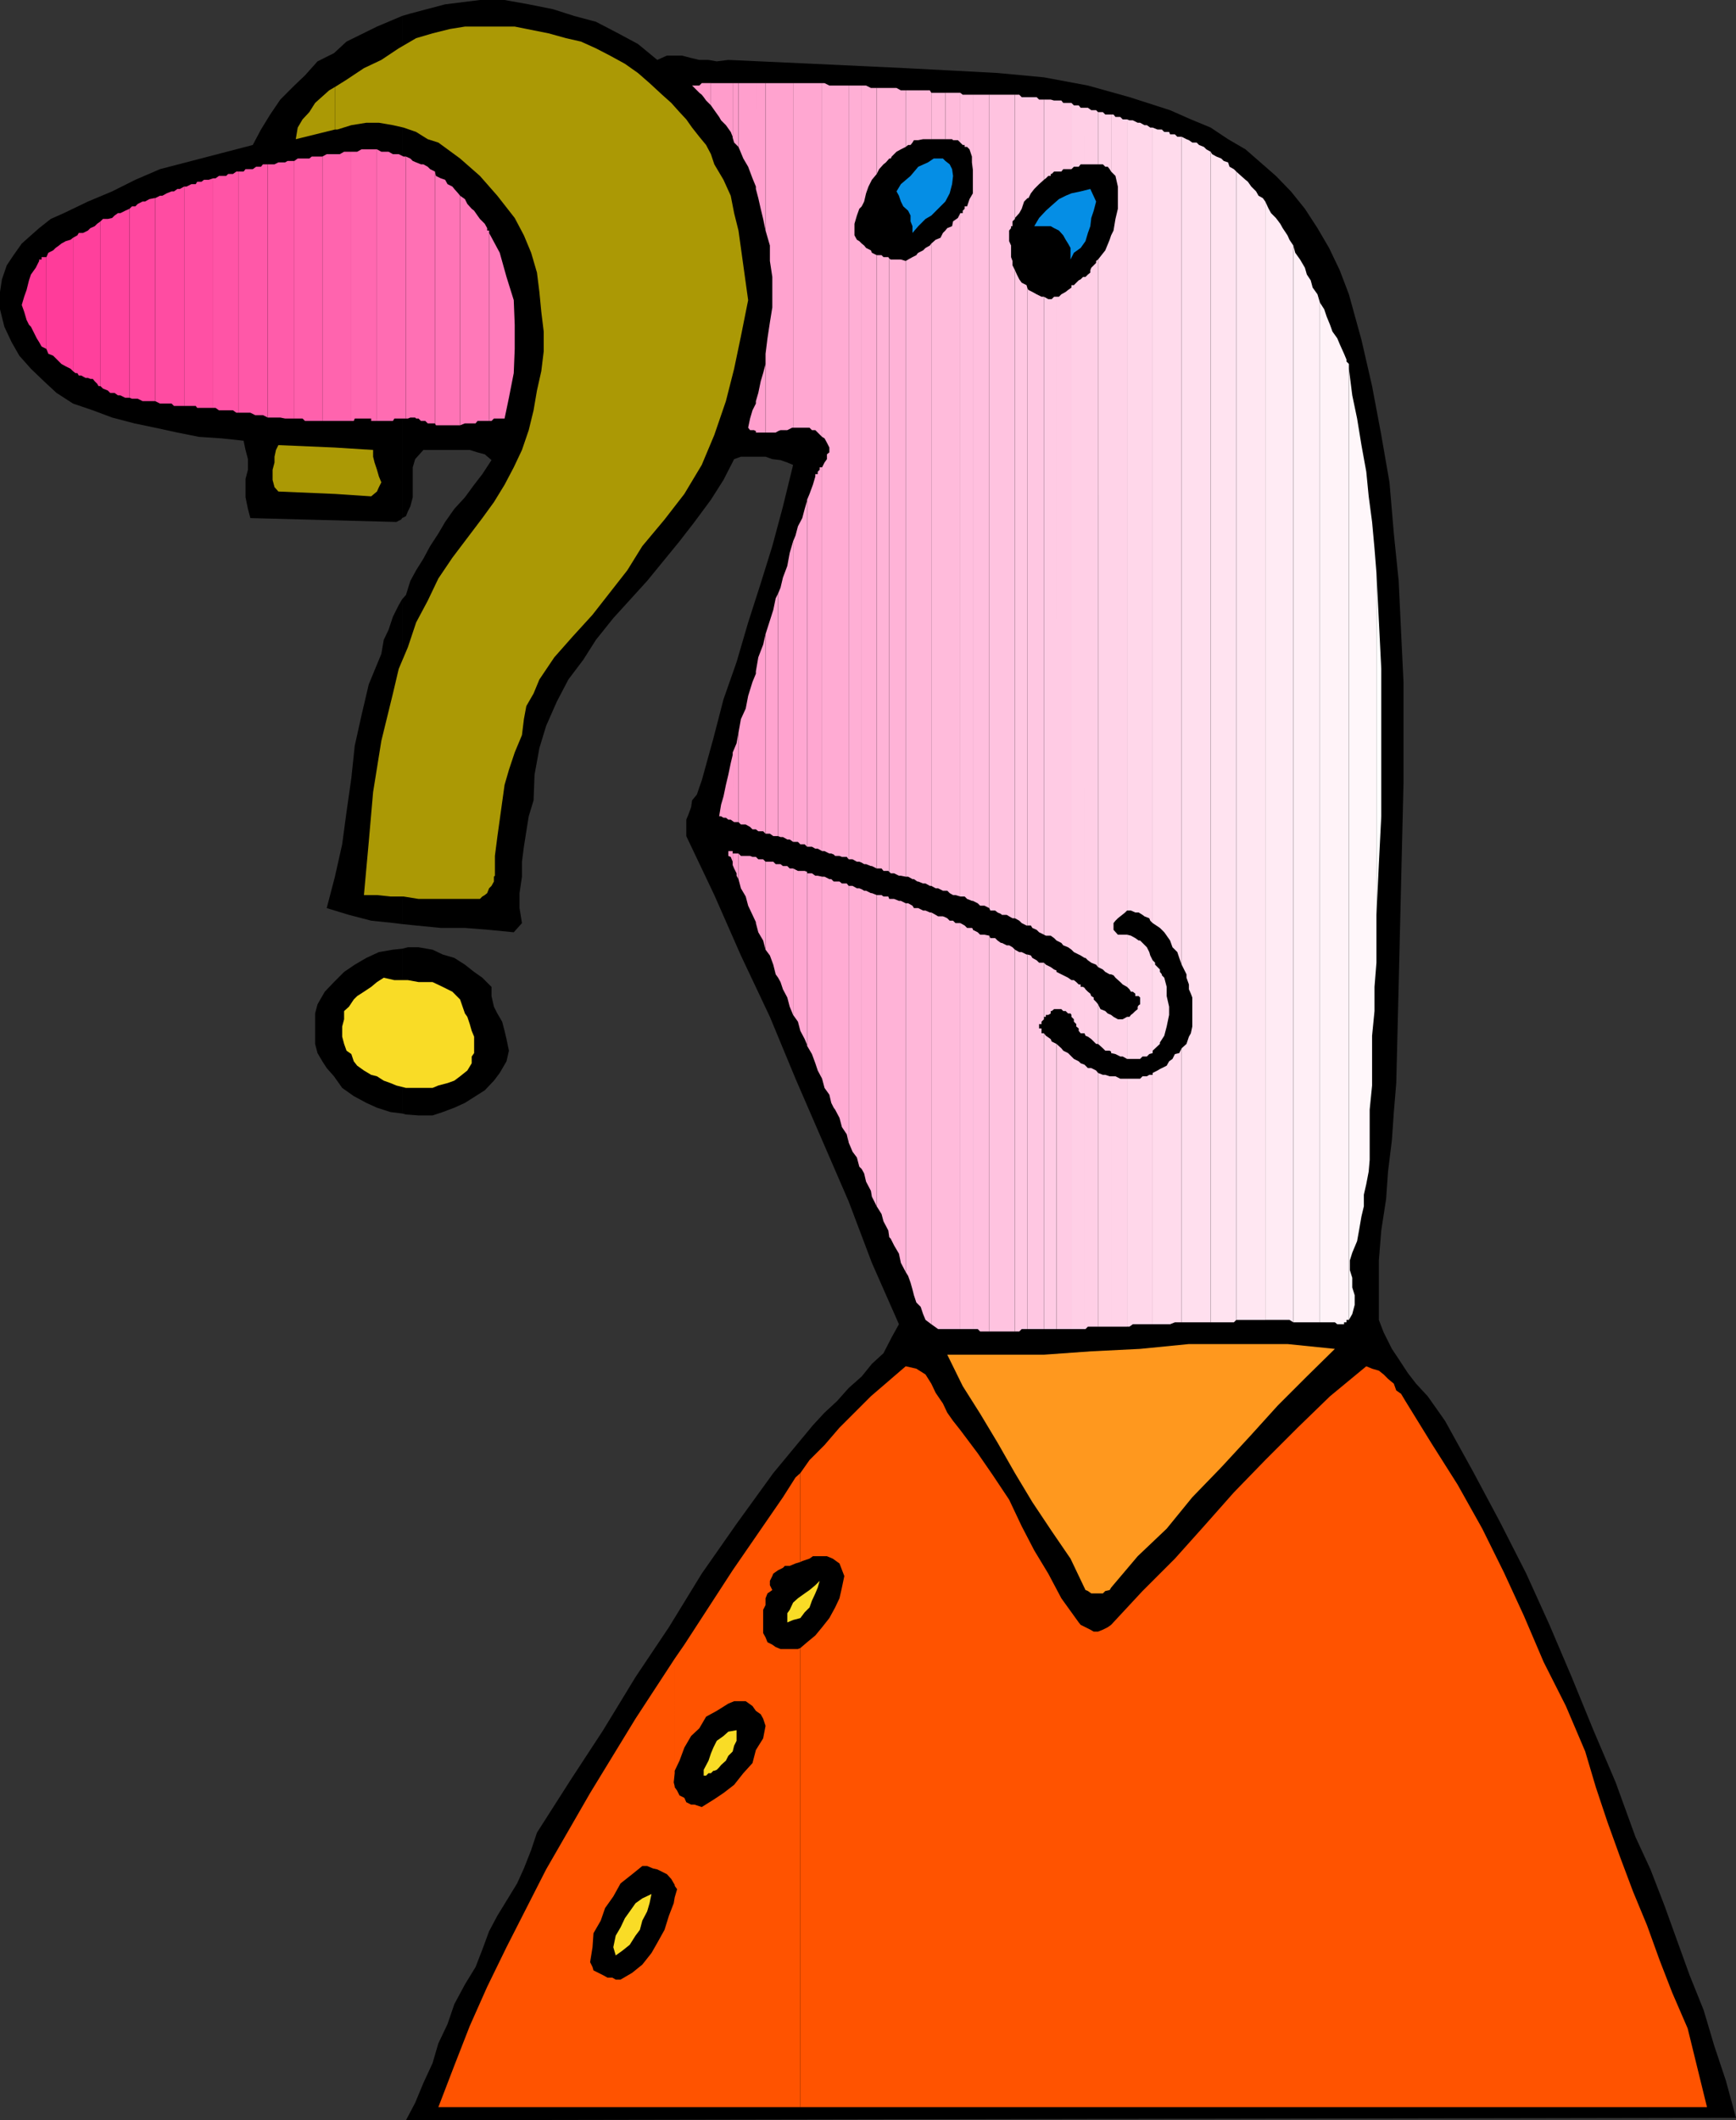 <svg xmlns="http://www.w3.org/2000/svg" width="359.199" height="438.699"><rect width="100%" height="100%" fill="#333333" stroke="none"/><path d="m83.2 230.398.8.204 2.602.199H89.5l2.102-.7L94 229.2l2.2-1 2.202-1.398 1.899-1.2 1.898-2 1.203-1.601 1.399-2.398.5-2.204-.5-2.398-.399-1.7-.5-1.902-1-1.699-.703-1.398-.5-2.2V204.2l-1.898-1.898-1.7-1.2-1.902-1.5L94 198.2l-2.398-.699-2.102-1-2.898-.5h-2.2l-1.203.3v34.098"/><path d="m83.2 196.3-1.9.2-2.898.5-2.601 1.2-2.399 1.402-2.203 1.5-2.097 2.097-1.903 2-1.5 2.602-.5 1.898V216l.5 1.898 1 1.704.903 1.398 1.5 1.7 1.699 2.402 2.398 1.699 2.602 1.398 2.199 1 2.8.903 2.4.296v-34.097m0-5.101 2.902.3 5.097.5h5l5 .398 5.102.5L108 191l-.5-3.102v-3.097l.5-3.403v-3.097l.402-3.102.5-3.199.5-3.102 1-3.296.2-5.301 1-5.5 1.398-4.602 2.2-5 2.402-4.597 3.097-4.102 2.602-4.102 3.601-4.5 7-7.699 6.7-8.199 3.097-4 3.403-4.602 2.597-4.097L151.902 95l1.399-.5h5.101l1.399.5 1.699.2 1.402.5 1.2.5-2.102 8.6-2.2 8.2-2.398 7.7-2.601 8.1-2.399 8.2-2.703 7.7-2.097 8.1-2.403 8.7-.5 1.398-.5 1.5-1 1.204L143 167l-.5 1.398-.5 1.204V173l5.8 12.2 5.5 12.5 6 12.698 5.302 12.801 5.5 12.7 5.5 12.703 4.8 12.699L186 274l-1.5 2.7-1.7 3.3-2.398 2.2-2.101 2.6-2.7 2.4-2.402 2.698-2.597 2.403-2.403 2.597-8.199 9.903-7.598 10.5-7.203 10.3-6.797 11.098L131.5 347l-6.7 11-6.8 10.398-6.898 10.801-1.2 3.602-1.5 3.8L107 389.7l-2.2 3.602-1.898 3.097-1.703 3.204-1.398 3.796L98.402 407l-2.203 3.602L94 414.699l-1.398 4.102-1.903 4-1.199 4.097L87.602 431l-1.7 4.102L84 438.699l275.2-.5-2.098-7.699-2.403-7.2-2.199-7.402-2.898-7.199L347 401.5l-2.598-7.2-2.902-7.5-3.098-6.698-4.101-11.301L329.699 358l-4.5-11-4.597-10.8-4.801-10.598-5.5-10.801-5.5-10.301L299 294l-1.898-2.7-1.7-2.402-2.402-2.597-1.7-2.2-1.898-2.902-1.402-2.097-1.7-3.403-1-2.597V260.8l.5-6.2 1-6.5.4-5.703.8-6.5.402-5.796.5-6 .5-20.403.5-20.898.5-20.801v-20.898l-.5-10.301-.5-10.602-1-9.8L287.5 99.8l-1.7-9.8-1.898-10.102-2.203-9.597-2.597-9.403-1.903-5L275 51.301l-2.398-4.102-2.602-4-2.898-3.597L264 36.398l-3.2-2.796-3.1-2.704-3.598-2.097-3.602-2.403-4.098-1.699-4.3-1.898-8.403-2.7-8.597-2.402L216 16l-9.598-.898-9.402-.5-9.598-.5-19.203-.903-17.5-.8-2.398.3-1.7-.3H144.7L143 12l-1.898-.5H138l-2 .898-4-3.296-4.098-2.204-4.601-2.398-4.5-1.2-4.399-1.402-5-1-5-.898h-5.101l-7.2.898-7.199 1.903-1.703.5v103.898l.801-.398.402-1 .5-1 .5-1.903V96.7l.5-1.699 1.7-1.898h9.597l1.602.5 1.5.398 1.398 1.2-1.898 2.902-1.7 2.199-1.902 2.597L94 105.301 92.102 108l-1.403 2.398L89 113l-1.398 2.602-1.5 2.398-1.2 2.2-.902 2.902-.8.898v67.2"/><path d="m83.2 124-.7 1.2-1.2 2.402-.898 2.699-1 2.097-.5 2.903-2.601 6.3L74.8 148l-1.399 6.3-.703 6.7-1 7-.898 6.7-1.5 6.698-1.7 6.5 4.598 1.403L76.8 190.5l4.8.5 1.598.2V124M83.2 3.3 78 5.5l-6.3 3.102L69.101 11l-3.403 1.7-2.597 2.902-2.2 2.097L58 20.602l-2.098 3.097L54 26.801 52.3 30l-19.198 5L28 37.2l-4.8 2.402-5 2.097-5 2.403-2.7 1.199-2.398 1.898-1.7 1.5L4.5 50.4l-1.7 2.4-1.398 2.097-1 2.903L0 60.398V64l.902 3.602 1.5 3.199L4 73.6l2.402 2.7 2.7 2.597 2.597 2.403 3.403 2.199 4.097 1.398 4 1.5 4.602 1.204 4.3.898 4.598 1 4.5.898 4.602.301 4.601.5.399 1.903.5 1.898v2.2l-.5 1.902v3.796l.5 2.403.5 1.898L82 108l1-.5.2-.3V3.3"/><path fill="#ff3998" d="M9.602 53.2v19l-1-.5-.5-.9-.5-.8-1.2-2.398L6 67.199l-.5-1L5 64.5l-.5-1.398.5-1.704L5.5 60l.5-2 .402-1.2 1-1.402.7-1.398v-.3h.5v-.5h1"/><path fill="#ff3c9a" d="M9.602 72.2v-19l.398-.9 1-.5.5-.5.7-.5.5-.402.902-.5 1-.296.5-.403v27.602l-.5-.5-1-.5-.903-.5L11 73.6l-1-.402-.398-1"/><path fill="#ff409c" d="M15.102 76.8V49.2l.898-.5.3-.5h.9l1-.5.5-.5.902-.4.5-.5.699-.5v34.098h-.399l-.3-.5-.5-.5-.403-.5h-.5l-.5-.199h-.5l-.898-.5h-.5L16 77.2h-.398l-.5-.398"/><path fill="#ff449e" d="M20.8 79.898V45.801l.5-.5h1l.9-.2.5-.5.702-.5h.5l1-.5.899-.402v39.102h-.899l-1-.5h-.5l-.703-.5h-.898l-.5-.5-1-.403-.5-.5"/><path fill="#ff48a0" d="M26.8 82.3V43.2l.5-.5h.7l.5-.5 1-.5h.5l.902-.5 1-.2h.2v42H29.5l-1-.5h-1.2l-.5-.2"/><path fill="#ff4ca2" d="M32.102 83V41l1-.5h.5l.898-.5 1-.398h.5l.7-.5h.5l.902-.5V84H36l-.5-.5h-2.398l-1-.5"/><path fill="#ff50a4" d="M38.102 84V38.602h.5l1-.5h.898l.3-.5h.9l.5-.403h1l.902-.3v47.5H40.8L40.5 84h-2.398"/><path fill="#ff54a6" d="M44.102 84.398v-47.5h.5l.699-.5h1.5l.398-.398h1l.703-.5h.5v49.898h-.5l-.703-.5h-2.898l-.7-.5h-.5"/><path fill="#ff58a8" d="M49.402 85.398V35.5h1l.399-.5h1.5l.699-.5h1l.402-.5h1v52.398l-1-.5h-1.601l-1-.5h-2.399"/><path fill="#ff5caa" d="M55.402 86.398V34h1.399l.8-.398H59l.5-.301h1.402v53.3H59l-1-.203h-2.598"/><path fill="#ff60ac" d="M60.902 86.602V33.3l.7-.5H64l.5-.403h2.2v54.704h-3.598l-.5-.5h-1.7"/><path fill="#ff64ae" d="M66.7 87.102V32.398l.902-.5H70.3l.898-.5h1.5v55.704h-6"/><path fill="#ff68b0" d="M72.7 87.102V31.398h1.202l.899-.5H78v56.204h-1.2v-.5h-3.398l-.203.5h-.5"/><path fill="#ff6cb2" d="M78 87.102V30.898l.902.5h1.5l.899.5H82.5l1 .5h.5v54.204h-2.398l-.301.5H78"/><path fill="#ff70b4" d="M84 86.602V32.398l.902.403.5.5.7.3 1 .399h.5l.898.5.5.5 1 .5v52.102h-1.5l-.5-.5h-.898l-.5-.5h-.5l-.2-.204h-1l-.5.204H84"/><path fill="#ff74b6" d="M90 87.602V35.5l.2.898 1 .5.902.301.5.903 1 .5.398.5.8.898.4.5V88h-5l-.2-.398"/><path fill="#ff78b8" d="M95.2 88V40.5l1 .7.5 1 .902 1 .5.402.699 1 .5.699 1 1 .5.898v.5h.398v39.403h-2.398l-.399.5H96.2l-1 .398"/><path fill="#ff7cbb" d="M101.2 87.102V48.199l2.202 4.102 1.399 5 1.5 4.8.199 5.098v5l-.2 5-1 5.102-.898 4.3H102.2l-.5.5h-.5"/><path fill="#ff98c9" d="M147.102 17.2v4.6l-1-1-.5-.698-.403-.5-.5-.403-1.5-1.5h1.5l.5-.5h1.903"/><path fill="#ff9ccb" d="m151.602 179 .3.7.5 1v.5l.399.698v-5.296h-1.2V179"/><path fill="#ff9ccb" d="M151.602 176.602v-.5h-.903v1l.5.199.403 1V179v-2.398m0-6.704.3.204h.899v-18.5l-.399 2.199-.8 1.898v14.2m0-14.199v.5l-.403 1.698-.5 2.403-.5 2.097-.5 2.403-.5 1.699-.398 2.398h.398l.5.301h.5l.5.403h.5l.403.296V155.7m0-127.2.3 1 .899.898V17.2h-1.2v11.3"/><path fill="#ff9ccb" d="M151.602 17.2h-4.5v4.6l.699 1 1 1.4.398.698 1 1 1 1.403.403 1v.199-11.3"/><path fill="#ff9fcd" d="M156.402 190.8v.2l.5 1.898 1 1.704.5 1.898v-18.2l-.5-.5h-1l-.5-.5v13.5m0-13.5h-.703l-.5-.198h-1.898l-.5-.5v5.296l.5 1.903 1 1.699.5 1.898.898 1.903.703 1.5v-13.5m0-5.699.5.398h1l.5.5v-41.3l-.5 2.198-1 2.602-.5 2.898v32.704m0-32.204-.703 1.704-.898 2.898-.5 2.602-1 2.199-.5 2.8v18.5l.5.5h1l.898.5.5.5h.703v-32.203m0-50.198v.3h2V75.3l-.5 1.9-.5 1.698-.5 2.403-.5 1.699v6.2m0-5.7-.703 1.398-.5 1.704-.398 1.898.398.5H156l.402.2v-5.7m0-44.898v.5l.5 1.898.5 2.2.5 2.1.5 2.4V17.2h-2v21.402m0-21.402h-3.601v13.198l1 2.403 1 1.699.898 2.398.703 1.704V17.199"/><path fill="#ffa3cf" d="m161 202.3.5.9.5 1.5.902 1.698.5 1.903.7 1.699v-30.3h-.7l-.5-.5H162l-.5-.4h-.5v23.5m0-23.5h-.5l-.5-.5h-1.598v18.2l.899 1.2.699 1.902.5 2 .5.699v-23.5m0-5.801.5.2h.5l.902.5h.5l.7.5V112l-.7 2.398-.5 2.704L162 119.5l-.5 2.102-.5 1.199V173"/><path fill="#ffa3cf" d="m161 122.8-.5 1-.5 2.4-.7 2.198-.898 2.801V172.5h.899l.699.5h1v-50.2m0-33.6.5-.2h1.402l1-.5h.2V17.2H161v72m0-72h-2.598v30.5l.899 3.1V54l.5 3.3v6.302l-.5 3.097-.5 3.301-.399 3.2v16.3h2.098l.5-.3v-72"/><path fill="#ffa7d1" d="M167 216.2v.198l1 1.704.7 1.898.5 1.5.902 1.7v-41.802l-.903-.199h-.5l-.699-.5h-1v-.3 35.8"/><path fill="#ffa7d1" d="m167 180.398-.5-.199h-1.398l-1-.5V210l1 1.398.5 1.903.898 1.699.5 1.2v-35.802m0-5.198h1l.7.402h.5l.902.5V96.699h-.5v.5l-.403.403v.5h-.5v.5l-.5 1.699-.699 1.898-.5 1.2v71.8"/><path fill="#ffa7d1" d="m167 103.602-.5 1.699-.5 1.898-.898 1.7-.5 1.902-.5 1.199v62.2h1l.5.5h.898l.5.5v-71.598m0-15.102h.5l.5.5h.7l.5.5.902.898V17.2H167v71.3m0-71.3h-2.898v71.3H167V17.2"/><path fill="#ffabd3" d="m172.5 229.2.3.402.9 1.699.5 1.898 1 1.5.402 1.7V183.3l-.403-.5h-1l-.5-.403H172.5V229.2m0-46.802-.5-.5h-.398l-1-.5h-.5V223.2l.5 1.903 1 1.398.398 1.7.5 1v-46.802m0-5.599.3.302h.9l.5.199h1l.402.5V17.699H172.5v159.102m0-159.101h-.898l-1-.5h-.5v73.198l.5.301.5.903.5 1v1l-.5.398v1l-.5.7-.5 1v79.402h.5l1 .5H172l.5.199V17.699"/><path fill="#ffafd5" d="m178.3 241.898.5.903.4 1.699 1 1.898.202 1.204 1 2v-64.403l-1-.398h-.203l-1-.5h-.398l-.5-.301v57.898"/><path fill="#ffafd5" d="m178.3 184-.5-.2h-.5l-.898-.5h-.8v53.098l.8 1.903.899 1.199.5 1.898.5.5V184m-.001-5.5.5.3h.4l1 .4h.202l1 .5V52.8l-1-.5-.203-.5-1-.5-.398-.5-.5-.402V178.5"/><path fill="#ffafd5" d="m178.3 50.398-.5-.5-.5-.296-.5-.903v-2.398l.5-1.7.5-1.402.5-.5v-25h-2.698v160.102h.8l.899.5h.5l.5.199V50.398"/><path fill="#ffafd5" d="m178.3 42.7.5-1 .4-1.7.5-1.398.702-1.403 1-1.199V18.2H180.2l-1-.5h-.898v25"/><path fill="#ffb3d7" d="m184 256 .3.3.7 1.4 1 1.698.402 1.903 1 1.898v-76.3l-1-.5H186l-1-.399h-1v70m0-70-.2-.5h-1l-.398-.3h-1v64.402l1 1.597.399 1.5 1 1.903L184 256v-70m0-5.602.3.301h.7l1 .5h.402l1 .2V54l-1-.3h-2.101l-.301-.2v126.898"/><path fill="#ffb3d7" d="m184 53.5-.2-.3h-1l-.398-.4h-1v126.9h1l.399.5h1l.199.198V53.5m0-20.7h.3l.2-.402 1-1 .902-.5 1-.5V18.7h-1l-.902-.5H184v14.602m0-14.602h-2.598V36l.5-1 .899-1 .5-.398.699-.801V18.199"/><path fill="#ffb7d9" d="m189.8 269.7.7.698.5 1.5.5 1.204 1.2.898v-85.2h-.298l-.902-.402h-.5l-1-.5h-.2V269.7"/><path fill="#ffb7d9" d="M189.8 187.898h-.698l-.301-.5-.899-.5h-.5V263.2l.5.801.5 1.398.399 1.403.3 1.199.5 1.5.2.2v-81.802m-.001-5.501h.2l1 .403h.5l.902.5h.297V50.398l-.297.403-.902.5-.5.5-1 .5-.2.199v129.898"/><path fill="#ffb7d9" d="m189.8 52.5-.198.3-.801.4-.899.5-.5.3v127.398h.5l.899.5h.3l.7.5V52.5M189.8 29h.2l1-.2h1.7v-9.6l-.298-.5h-2.601V29"/><path fill="#ffb7d9" d="M189.8 18.7h-2.398v11.698l.5-.398h.5l.399-.5.3-.5h.7V18.7"/><path fill="#ffbbdb" d="M195.602 275h3.097v-84h-1l-.5-.5h-.699l-.5-.5-.398-.2V275m0-85.2-.5-.198h-1l-.5-.301-.903-.5V274l1.403 1h1.5v-85.2m0-5.5H196l.5.5.7.4h.5l1 .3V44.102l-.5 1-1 .699-.2 1-1 .398-.398.5v136.602m0-136.601-.5.5-.5 1-1 .402-.903.796v132.903l.903.5h.5l1 .5h.5V47.699m0-18.899H197l.2.2h1l.5.5V19.2h-3.098v9.6"/><path fill="#ffbbdb" d="M195.602 19.2h-2.903v9.6h2.903v-9.6"/><path fill="#ffbfde" d="M201.3 275h1l.5.5h1.9v-81.898l-1-.204h-.9l-.5-.5-1-.5v-.199V275"/><path fill="#ffbfde" d="m201.3 192.2-.198-.2h-1l-.5-.5-.903-.5v84h2.602v-82.8m-.001-5.802 1 .5.5.5h.9l1 .5V19.602h-3.4v166.796"/><path fill="#ffbfde" d="m201.3 40-.698 1.2-.5 1.5h-.5v.5l-.403.402v.5h-.5V185.5h.903l.5.5 1 .398h.199V40m-.001-20.398h-2.1l-.5-.403V29.5l.5.5h.402v.398h.5l.5.5.5 1.5v1.204l.199 1.597V19.602"/><path fill="#ffc3e0" d="M207.102 275.5H210v-79l-.5-.5-.7-.398h-.5l-1-.5h-.198V275.5m0-80.398-.7-.5-.5-.5h-1l-.203-.5V275.5h2.403v-80.398m0-6 .199.199h1l.5.3.699.399h.5V55.898l-.5-1V54l-.3-.8v-2.4l-.4-.902V47.7l.4-.5v-.398h.3v-1l.5-.5V19.6h-2.898v169.5m0-169.498h-2.403v168.296l.203.5h1l.5.403.7.3v-169.5"/><path fill="#ffc7e2" d="M212.602 275H216v-61.2h-.5v-1h-.5v-.902h.5v-.5l.5-.5V199.2h-1l-.5-.5-.898-.5-.301-.5-.7-.199V275"/><path fill="#ffc7e2" d="M212.602 197.5h-.2l-1-.5h-.5l-.902-.5v79h.902l.5-.5h1.2v-77.5m0-6h.699l.3.5.899.398.5.5 1 .5v-132h-.5l-1-.5-.898-.5L212.8 60l-.2-.3v131.8"/><path fill="#ffc7e2" d="m212.602 59.7-.2-.7-1-.5-.5-.7-.5-1-.402-.902V190l.902.5.5.5 1 .5h.2V59.7m0-18.7h.199l.5-1 .699-.898 1-1 1-.903V20.602h-1l-.5-.5h-1.898V41m0-20.898h-1.2l-.5-.5H210v25.5l.902-1 .5-.903.5-1.5.7-.699V20.102"/><path fill="#ffcbe4" d="M218.602 275h3.097v-56.398l-.699-.704-1-.5-.398-.5-1-.898v59"/><path fill="#ffcbe4" d="m218.602 216-1-.5-.2-.5-1-.7-.402-.5V275h2.602v-59m0-7.2h1l.398.4h.5l.5.5h.5l.2.3v-7.2l-.7-.5-2.398-1.198v-.301 8m0-8.001-.5-.198-.7-.5-1-.5-.402-.403v11.7-.5h.402V210h.5l.5-.3v-.5h.2l.5-.4h.5v-8m0-6.198 1 .5.398.5 1 .398.7.5v-137l-.7.5-.5.398-.898.5-.5.5h-.5v133.204m0-133.204h-.5l-.5.5h-.7l-.902-.5v132l.402.204h1l.7.5.5.5V61.398m0-25.898h1L220 35h1.7V21.3H220l-.398-.5h-1v14.7m0-14.7h-.5l-.7-.198H216v16.597l.402-.3.5-.5h.5V36h.2l.5-.5h.5V20.8"/><path fill="#ffcfe6" d="M224.402 275h.2l.5-.5h2.097V222l-.398-.5-1-.5h-.7l-.699-.7V275m0-54.7-.8-.3-.403-.398-1-.5-.5-.5V275h2.703v-54.7m0-6.5.2.5.5.2.699.5 1 1h.398v-8.2l-.398-.5-.5-.5v-.402l-.5-.296-.2-.5-.5-.403-.5-.5-.199-.3v9.402m0-9.403-.3-.199h-.5v-.5h-.403l-.5-.5-.5-.398h-.5v7.597l.5.5v.5l.5.5v.5l.5.403v.5l.403.5h.8v-9.403m0-6.198h.2l.5.5.699.5 1 .402.398.5V53.699l-.398.301v.398l-1 1-.2.5v.5l-.5.403-.5.5h-.199v140.898m0-140.899h-.3l-.5.5-.403.2-1 1h-.5v137.5l.5.5 1 .5.403.2.8.5V57.3m0-23.3h2.797V23.2l-.398-.4h-1l-.7-.5h-.699V34m0-11.7h-.8l-.403-.5h-1l-.5-.5V35l.5-.5h1l.403-.5h.8V22.3"/><path fill="#ffd3e8" d="M229.902 274.5h3.297v-51.3h-1.398l-1-.5h-.899v51.8m0-51.8h-.3l-.903-.302h-.5l-1-.398v52.5h2.703v-51.8m0-5.098v.296l.899.204 1 .5h.5l.898.5v-8.704l-.898.5h-1l-.899-.5-.5-.398v7.602m0-7.602-.703-.3-.5-.5-1-.4-.5-1v8.2l1 .898.5.5h.903l.3.204V210m0-8.398.5.199.399.5 1 .898.5.5.898.5v-10.8h-1.898l-.899-1V191l.399-.5.5-.5.5-.398 1-.801.398-.403V24.7h-.898l-.5-.5h-1l-.399-.5h-.5v11.8l.899.898.5 2.204v4.597l-.5 2.102-.399 2.398-.5 1v152.903m0-152.902-.3.902-.903 2.199-1.5 1.898v146.403l1 .5.5.5.903.5h.3V48.699"/><path fill="#ffd3e8" d="M229.902 23.7H228.7l-.5-.5h-1V34h1l.5.5h.5l.403.5.3.5V23.7"/><path fill="#ffd7ea" d="M235.602 274h2.898v-52 .398h-.7l-.5.301h-.898l-.5.5h-.3V274m0-50.8h-2.403v51.3h.5l.703-.5h1.2v-50.8m0-4.098h.3l.5-.5h.899l.5-.5.699-.204V198.7l-.5-1-.2-.699-.5-1-1.398-1.398h-.3v11.5l.3.296v1.403l-.3.199v11.102m0-11.103-.2.3v.5l-.5.4-.5.5-.402.3-.3.398h-.5v8.704h2.402V208m0-13.398-.7-.5-.902-.5-.8-.204V204.2l.5.5.3.5h.402l.5.403v.5h.7v-11.5m0-5.803.8.5.399.302 1 .398.199.5.5.5V26.398h-.5l-.7-.5h-.5l-.898-.5h-.3v163.403m0-163.403h-.2l-1-.5h-.703l-.5-.199v163.7H234l.902.402h.7V25.398"/><path fill="#ffdbec" d="M240 274h2.102l1-.398h1.398v-56.704l-.5 1-.898.204-.5 1-.7.5-.5.898-1 .5-.402.2V274m0-52.8-.5.3-1 .5v52h1.5v-52.8m0-5.5.902-1.4.5-1.902.5-2.398v-1.7l-.5-2.198v-1.903l-.5-1.898-.5-.5v-.2l-.402-.5V215.7m0-14.598v-.5l-1-1v-.403l-.5-.5v18.7L240 216v-14.898m0-9.102.902.898.5.704.7 1 .5 1.398 1 1 .398 1.2.5 1.402V28.3h-.898l-.5-.5h-1l-.2-.5h-1l-.5-.5H240V192m0-165.2h-.5l-1-.402V191l1.5 1V26.8"/><path fill="#ffdfee" d="M244.5 273.602v-56.704l1-.898.5-1.5.402-.7.297-1.402v-6l-.297-.796-.402-.903v-1l-.5-1.398v-.7l-1-2v-171.3l1 .5.5.199.7.5h.902l.5.5 1 .398.5.5.898.5v242.204h-6"/><path fill="#ffe3f0" d="M250.5 273.602V31.398l.3.5.9.5 1 .403.5.5.902.3.3.899.899.5.5.5v237.602l-.5.5H250.5"/><path fill="#ffe7f2" d="M255.8 273.102V35.5l1 .898.9.801.5.403.702 1 1 1 .5.898.899.5.5.7v231.402h-6"/><path fill="#ffebf4" d="M261.8 273.102V41.699l.7 1.5.5.903 1 1 .902 1.199.5.898 1 1.5.399.903.8 1.199v222.8l-.8-.5h-5"/><path fill="#ffeff6" d="M267.602 273.602V50.8l.398 1.5 1 1.398 1 1.7.402 1.402.798 1.2.403 1.5 1 1.398.5 1.704v211h-5.5"/><path fill="#fff3f8" d="M273.102 273.602v-211L274 64l.5 1.5.7 1.7.5 1.402 1 1.398.5 1.2.902 2 .5 1.198v.403l.5.5v197.8h-.5v.5h-.5V274h-1.403l-.5-.398h-3.097"/><path fill="#fff7fa" d="M279.102 273.102V76.3l.699 5.5 1 4.8.898 5.5 1 5.5.5 5.098.703 5.301.5 5.5.399 5v80.7l-.399 5v5l-.5 5.1v10.302l-.5 5V240l-.203 2.398-.5 2.602-.5 2.2v2.402l-.5 2.097-.5 2.903-.398 2.199-1 2.398-.5 1.602v2l.5 1.597v2l.5 1.602v2l-.5 1.898-.7 1.204"/><path fill="#fff" d="M284.8 199.2v-80.7l.5 9.898.5 10v30.5l-.5 9.903-.5 10.5v9.898"/><path fill="#058ee5" d="m197.2 36.398-.2 1.704-.5 1.898-.898 1.7-2.903 2.902-1.199.699-1.5 1.5-1.2 1.398v-1.398l-.398-1v-1.2l-.5-1-1-.902-.5-1L186 40.5l-.5-.898.902-1.5 2-1.704L190 34.5l2-.898 1.2-.801h1.902l.5.5.898.699.5 1 .2 1.398m29.6 5.302-.5 1.902-.5 1.5-.198 1.699-.5 1.398-.5 1.7-1 1.402-1.403 1-.699 1.398v-2.398l-.5-.903-.5-.796-.5-.903-.898-1-1-.5-.7-.398H214l1-1.7 1.402-1.5 1-.902 1.7-1.5 1.398-.699 1.2-.5 1.902-.398 2-.5 1.199 2.597"/><path fill="#ab9905" d="m69.3 102.2 7.5.5 1.2-1 .402-.9.5-1-.5-1.198L78 97.199l-.5-1.5-.3-1.199v-1.398l-7.9-.5v9.597m0-9.597-11.698-.5-.5 1L56.8 94.5v1.2l-.399 1.5v2.1l.399 1.5.8.9 11.7.5v-9.598"/><path fill="#ab9905" d="M69.3 26.8h.5l2.9-.902 3.1-.5h2.602l2.899.5 2.199.5 2.602.903 2.398 1.5 2.2.699 4.5 3.3 4.1 3.598 3.602 4.102 3.598 4.602 1.902 3.597 1.5 3.602 1.2 4.097.5 4L112 64.5l.5 4.102v4.097l-.5 4.102-.898 4-.7 4.097-1 4.102L108 93.102l-1.7 3.597-1.898 3.602-2.203 3.597-2.398 3.301-3.102 4.102-3.097 4.097-2.903 4.301-2.199 4.602-2.398 4.5-1.7 5.097-1.902 4.5-1.2 5.102-2.398 9.8-1.703 10.598-.898 10.301-1 11H78l2.8.301h2.7l3.102.5H99.3l.5-.5.5-.3.5-.4.398-1 .5-.5.5-.902v-1l.203-.199v-4.097l.5-3.903.5-3.597 1-7.204.899-3.097 1.199-3.602 1.5-3.597.402-3.301.5-2.7 1.5-2.601 1.2-2.898 3.097-4.602 3.801-4.3 4.102-4.5 3.597-4.598L129.8 118l3.101-5 4.598-5.5 4.102-5.3 3.597-6L147.8 90l2.398-7 1.703-6.7 1.399-6.698 1.5-7.5-1-7.204-.5-3.597-.5-3.602-.899-3.597-.703-3.602-1.5-3.3L147.8 34l-.7-2.102-1-1.898-1.402-1.7-1.5-1.902L142 24.7l-1.398-1.5-1.7-1.898L137 19.6l-2.598-2.402L132 15.102l-2.7-1.903-3.1-1.699-2.9-1.5-3.1-1.398-3.098-.704-3.602-1-7-1.398H96.2l-3.098.5-3.602.898-3.398 1L82.5 10l-3.598 2.398-3.601 1.704-3.602 2.398-2.398 1.5v8.8"/><path fill="#ab9905" d="m69.3 18-1.198.7-2.903 2.6L64 23.2l-1.398 1.5-1 1.698-.403 2.403 8.102-2V18"/><path fill="#f9dc26" d="m96.2 209.7.5.698.5 1.5.402 1.403.5 1.199v3.398l-.5.704V220l-.903 1.5-1.5 1.2-1.199.902-1.398.5-1.903.5-1.199.5H84l-2-.5-1.2-.5-1.398-.5-1.402-.903-1.2-.3-1.5-.899-1.398-1-.703-.898-.5-1.5-1-.704-.5-1.398-.398-1.5v-2.102l.398-1.5V209.2l1-.898 1-1.5.703-.7 1.399-.902 1.5-1 1.199-1 1.402-.898 2.2.5h2.8l2.2.398H89.5l2.102 1 2 1 1.597 1.602 1 2.898m73.403 117.402-.403 1.398-.5 1.2-.699 1.5-.5 1.402-1 1-.898 1.199-1.5.398-1.2.5v-1.898l.5-.7.7-1.5 1-.902 1.398-1 1-.699 1.2-1 .902-.898M149.2 365.2l-.4.5-.5.5-.5.198h-.198l-.5.5h-.5l-.5.5h-.5V366.2l1-1.898.5-1.5.5-1.2.699-1.402 1.398-1 1-.898 1.703-.301v2.2l-.5 1-.3 1.198-.903.903-.5 1-1 .898M134.8 391.898l-.398 1.903-.5 1.699-1 1.898-.5 1.903-.902 1.199-1.2 1.898-1.5 1.204-1.398 1-.5-1.704.5-2.398 1-1.7.899-1.902 1-1.398 1.199-1.7 1.402-1 1.899-.902"/><path fill="#ff981e" d="m276.2 279.102-5.798 5.699-6 6-5.703 6.3-6 6.5-6 6.2-5.297 6.5-6 5.699-5.5 6.5-.3.5-.903.2-.5.5h-2.398l-.7-.5-.5-.2-3.101-6.5-3.898-5.7-4-6-3.602-6-3.598-6.3-3.601-6-3.602-5.7-3.199-6.5h20l9.8-.698 10.102-.5 10.098-1h20.402l9.797 1"/><path fill="#ff5300" d="M139.602 436h26v-95l-.5.2H161.5l-1-.4-.7-.5-1-.5-.398-1-.5-.902v-4.796l.5-1v-1.403l.399-1 1-.699-.5-1v-.898l.5-1 .199-.5 1-.704 1-.5.402-.398h1l1.2-.5 1-.3v-18.4l-1 .9-2.602 4.1-10.398 15.098-10 15.403-2 2.898v23.7-.5l1-2.098 1-2.7L143 359.2l1.7-1.597 1.402-2.403 2.198-1.2 2.398-1.5 1.203-.5h2.399l1.398 1 .703 1 1 .7.5.902.5 1.5-.5 2.597-1.5 2.403-.703 2.699-1.898 2.097-1.899 2.403L149.7 371l-2.097 1.398-2.403 1.5-1.5-.5h-.7l-1-.5-.398-.898-1-.5-.5-1-.5-.7v-.198 20.597l.5.7-.5 1.703V436m0-43.398-.2 1.199-1 2.597-.902 2.903L136 402l-1.2 2.102-1.898 2.398-2.101 1.7-2.399 1.402h-1l-.703-.403h-1l-.898-.5-2-1-.2-.699-.5-1 .5-3.102.2-2.898 1.5-2.602.898-2.597 1.703-2.403 1.5-2.699 2.399-1.898 2.101-1.7h1l1.2.5.898.2 2 1 .902 1 .7 1.199v-20.398l-.2-.801.2-1.903V343.2l-8.102 12.403L122.102 371 113 386.8l-8.2 16.098-4 8.204-3.6 8.097-3.2 8.2L90.7 436h48.902v-43.398"/><path fill="#ff5300" d="M165.602 436h187.597l-4-16.3-3.199-7.4-2.598-6.698-2.601-7.204-2.899-7-2.703-7.199-2.597-7.199-2.403-7.2-2.199-7.402-4-9.398-4.598-9.102-4.101-9.597-4.102-8.903-4.5-9.097-5.097-9.102-5.5-8.699-5.301-8.602-.899-1.5-1-.699-.5-1.398-1.203-1-.898-.903-1-.796-1.399-.403-1.203-.5-7.5 6.2-6.699 6.5-6.7 6.703-6.5 6.699-6.198 7-6 6.699-6.7 6.7-6.5 7-.703.5-1 .5-1 .402h-.898l-.7-.403-2-1-.402-.5-3.597-5-2.7-5.097L214 320.8l-2.598-5-2.601-5.5-3.399-5.102-3.101-4.5-3.602-4.8-1.5-1.899-1.199-1.7-.898-1.902-1.5-2.199-.903-1.898-1.199-1.903-1.898-1.199-2.2-.5-3.601 3.102-3.602 3.097-3.398 3.403-3.102 3.097-3.097 3.602-3.102 3.102-1.898 2.699v18.398L166 323l1.5-.5.7-.5h2.902l1.199.5 1.398 1 1 2.602-.5 2.398-.5 2.2-.898 1.902-1.2 2.199-1.5 1.898-1.402 1.7L167 339.8l-1.398 1.2v95"/></svg>
